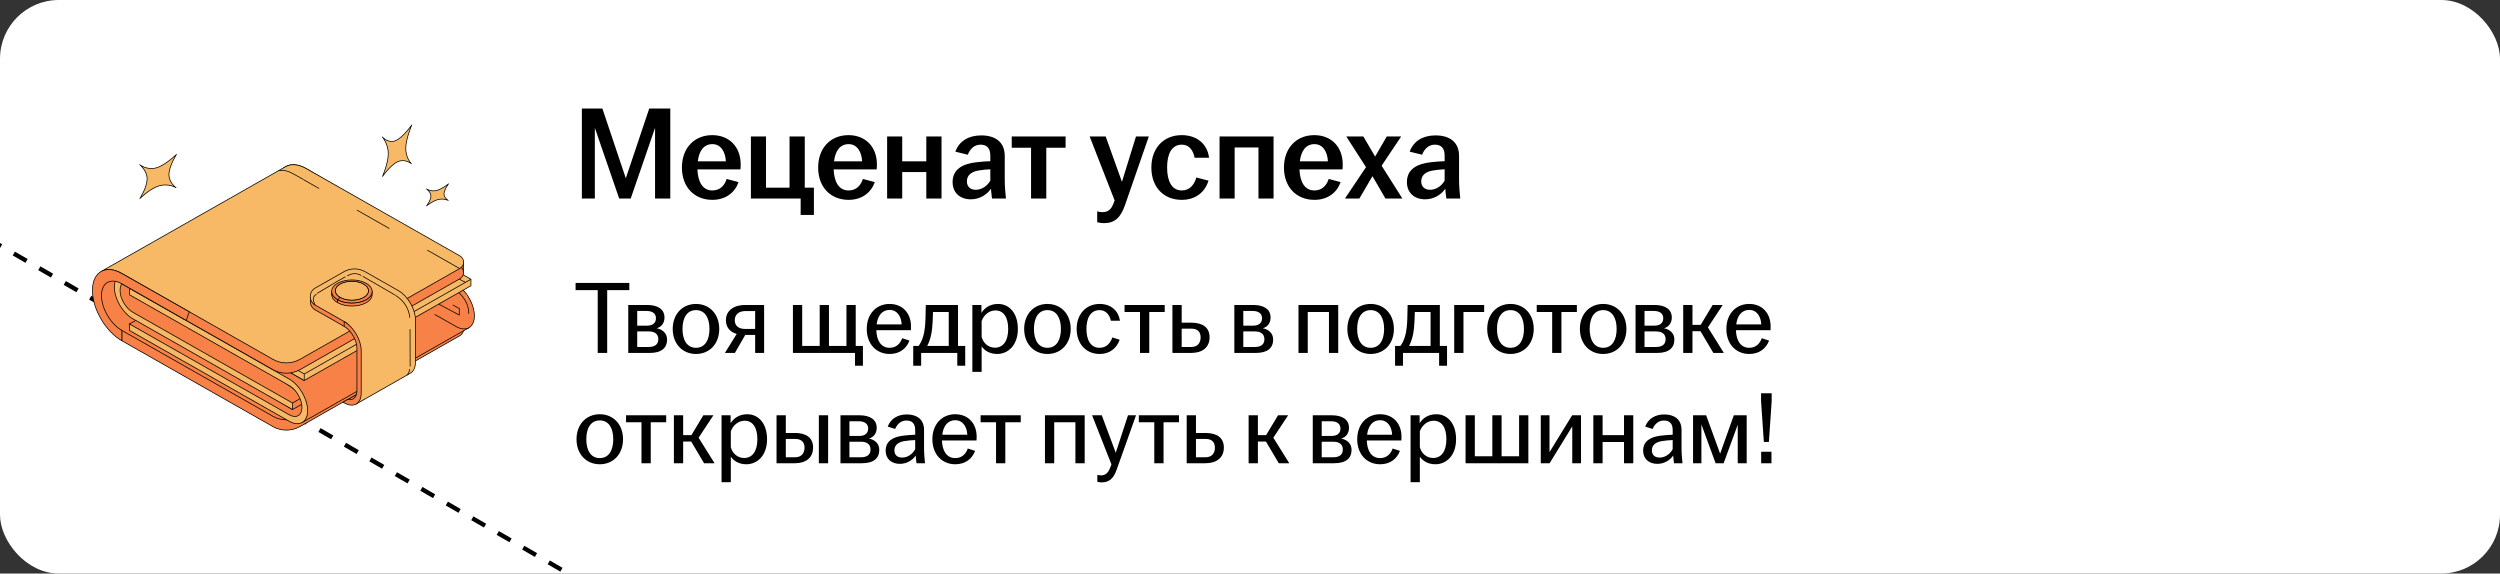 <?xml version="1.0" encoding="UTF-8"?> <svg xmlns="http://www.w3.org/2000/svg" width="340" height="78" viewBox="0 0 340 78" fill="none"><rect x="0" y="0" width="340" height="78" fill="#333333" stroke="none"/><g clip-path="url(#clip0_6485_12751)"><rect width="340" height="78" rx="8" fill="white"></rect><path d="M-63.938 -3.516L167.001 129.817" stroke="black" stroke-width="0.6" stroke-linejoin="round" stroke-dasharray="2 2"></path><path d="M47.287 54.329L48.798 53.469C48.798 53.469 48.561 54.543 48.442 54.582C48.323 54.621 47.714 55.119 47.283 54.329H47.287Z" fill="#F78146" stroke="black" stroke-width="0.1" stroke-miterlimit="10" stroke-linecap="round" stroke-linejoin="round"></path><path d="M60.737 42.331C60.393 42.499 60.049 42.663 59.701 42.818L63.047 44.812V43.402L61.014 42.191C60.923 42.238 60.828 42.285 60.737 42.331Z" fill="#E55601" stroke="black" stroke-width="0.1" stroke-miterlimit="10" stroke-linecap="round" stroke-linejoin="round"></path><path d="M40.797 58.011L62.552 45.646C63.213 45.272 63.213 44.334 62.552 43.956L41.655 32.078L16.57 44.93V46.339L37.107 58.011C38.25 58.661 39.654 58.661 40.797 58.011Z" fill="#F78146" stroke="black" stroke-width="0.1" stroke-miterlimit="10" stroke-linecap="round" stroke-linejoin="round"></path><path d="M14.174 37.614L41.656 30.676L45.013 31.762V32.584L62.553 42.554C63.213 42.928 63.213 43.866 62.553 44.244L40.798 56.609C39.655 57.259 38.251 57.259 37.108 56.609L20.442 47.136L16.571 44.937L15.198 44.54L12.873 40.572L14.174 37.617V37.614Z" fill="#F78146" stroke="black" stroke-width="0.1" stroke-miterlimit="10" stroke-linecap="round" stroke-linejoin="round"></path><path d="M37.658 25.233C37.658 25.712 37.725 26.214 37.844 26.716C38.24 26.817 38.639 26.922 39.035 27.028C38.94 26.658 38.888 26.288 38.888 25.934C38.888 24.186 40.13 23.473 41.657 24.341L59.643 35.048C60.086 34.849 60.525 34.643 60.96 34.425L41.657 22.936C39.45 21.682 37.658 22.714 37.658 25.237V25.233Z" fill="#C36060" stroke="black" stroke-width="0.1" stroke-miterlimit="10" stroke-linecap="round" stroke-linejoin="round"></path><path d="M60.737 34.593C60.393 34.761 60.049 34.924 59.701 35.08L63.047 37.073V35.664L61.014 34.453C60.923 34.5 60.828 34.547 60.737 34.593Z" fill="#F78146" stroke="black" stroke-width="0.1" stroke-miterlimit="10" stroke-linecap="round" stroke-linejoin="round"></path><path d="M39.05 27.089C38.654 26.984 38.255 26.882 37.859 26.777C38.385 28.899 39.888 31.076 41.656 32.08L45.014 33.166V31.757L41.656 30.671C40.458 29.989 39.433 28.529 39.05 27.085V27.089Z" fill="#FF7701" stroke="black" stroke-width="0.1" stroke-miterlimit="10" stroke-linecap="round" stroke-linejoin="round"></path><path d="M17.567 44.086L40.243 31.195L62.54 44.347L42.588 55.081C42.588 55.081 42.003 57.822 40.192 57.245C38.282 56.638 17.562 44.086 17.562 44.086H17.567Z" fill="#F78146" stroke="black" stroke-width="0.1" stroke-miterlimit="10" stroke-linecap="round" stroke-linejoin="round"></path><path d="M39.78 55.697L46.171 52.065C46.171 52.065 21.972 37.511 19.311 37.955C16.649 38.399 14.933 38.757 16.281 40.91C17.63 43.067 22.383 45.263 22.383 45.263L39.78 55.701V55.697Z" fill="#F78146" stroke="black" stroke-width="0.1" stroke-miterlimit="10" stroke-linecap="round" stroke-linejoin="round"></path><path d="M63.783 44.564L63.751 44.584L50.697 52L47.944 53.565L41.095 57.459C41.095 57.459 42.028 55.535 41.012 53.83C39.995 52.125 17.611 39.203 17.611 39.203L26.6 34.091L40.288 26.312L62.585 39.464C62.585 39.464 62.786 39.775 63.04 40.215C63.407 40.862 63.886 41.784 63.981 42.415C64.139 43.443 63.803 44.498 63.783 44.56V44.564Z" fill="#F78146" stroke="black" stroke-width="0.1" stroke-miterlimit="10" stroke-linecap="round" stroke-linejoin="round"></path><path d="M63.461 40.016C64.099 40.899 64.517 41.992 64.517 42.956C64.517 43.746 64.237 44.303 63.782 44.564C63.782 44.564 63.762 44.575 63.75 44.583C63.717 44.601 63.682 44.618 63.647 44.633" fill="#F78146"></path><path d="M63.461 40.016C64.099 40.899 64.517 41.992 64.517 42.956C64.517 43.746 64.237 44.303 63.782 44.564C63.782 44.564 63.762 44.575 63.75 44.583C63.717 44.601 63.682 44.618 63.647 44.633" stroke="black" stroke-width="0.1" stroke-miterlimit="10" stroke-linecap="round" stroke-linejoin="round"></path><path d="M63.647 44.633C63.208 44.817 62.636 44.757 62.011 44.401L58.847 42.606L40.287 32.055V31.171L59.622 42.162L62.011 43.517C62.968 44.062 63.747 43.61 63.747 42.516C63.747 41.784 63.399 40.947 62.881 40.309C62.623 39.993 62.327 39.725 62.011 39.546L40.291 27.2V26.316L62.011 38.662C62.541 38.966 63.035 39.437 63.442 39.99C63.449 39.998 63.455 40.007 63.461 40.016" fill="#F78146"></path><path d="M63.647 44.633C63.208 44.817 62.636 44.757 62.011 44.401L58.847 42.606L40.287 32.055V31.171L59.622 42.162L62.011 43.517C62.968 44.062 63.747 43.61 63.747 42.516C63.747 41.784 63.399 40.947 62.881 40.309C62.623 39.993 62.327 39.725 62.011 39.546L40.291 27.2V26.316L62.011 38.662C62.541 38.966 63.035 39.437 63.442 39.99C63.449 39.998 63.455 40.007 63.461 40.016" stroke="black" stroke-width="0.1" stroke-miterlimit="10" stroke-linecap="round" stroke-linejoin="round" stroke-dasharray="5 6"></path><path d="M62.994 39.459L64.05 38.859V37.979L40.737 24.727L18.061 38.501L41.37 51.75L62.994 39.459Z" fill="#F7B965" stroke="black" stroke-width="0.1" stroke-miterlimit="10" stroke-linecap="round" stroke-linejoin="round"></path><path d="M17.611 39.207L39.331 51.553C40.715 52.339 41.838 54.266 41.838 55.847C41.838 57.428 40.715 58.078 39.331 57.291L17.611 44.946V44.062L39.331 56.407C40.288 56.953 41.067 56.505 41.067 55.407C41.067 54.309 40.288 52.977 39.331 52.436L17.611 40.091V39.207Z" fill="#F7B965" stroke="black" stroke-width="0.1" stroke-miterlimit="10" stroke-linecap="round" stroke-linejoin="round"></path><path d="M62.502 37.977L63.288 38.406L62.502 37.977Z" fill="#F7B965"></path><path d="M62.502 37.977L63.288 38.406" stroke="black" stroke-width="0.1" stroke-miterlimit="10" stroke-linecap="round" stroke-linejoin="round" stroke-dasharray="5 6"></path><path d="M39.782 55.698L18.062 43.352C16.678 42.566 15.555 40.639 15.555 39.058C15.555 37.477 16.678 36.831 18.062 37.614L41.375 50.862V51.746L18.062 38.497C17.105 37.952 16.326 38.4 16.326 39.498C16.326 40.596 17.105 41.927 18.062 42.468L39.782 54.814V55.698Z" fill="#F7B965" stroke="black" stroke-width="0.1" stroke-miterlimit="10" stroke-linecap="round" stroke-linejoin="round"></path><path d="M39.772 54.814L40.804 54.219" stroke="black" stroke-width="0.1" stroke-miterlimit="10" stroke-linejoin="round"></path><path d="M59.693 41.368L62.465 42.853V41.969L60.527 40.879" stroke="black" stroke-width="0.1" stroke-miterlimit="10" stroke-linecap="round" stroke-linejoin="round" stroke-dasharray="5 6"></path><path d="M62.476 37.95L62.552 37.907C63.212 37.533 63.212 36.595 62.552 36.217L41.655 24.339L40.326 24.498L38.847 24.062L15.482 37.343L16.57 38.596L37.107 50.268C38.25 50.918 39.654 50.918 40.797 50.268V50.272L62.476 37.95Z" fill="#F78146" stroke="black" stroke-width="0.1" stroke-miterlimit="10" stroke-linecap="round" stroke-linejoin="round"></path><path d="M38.853 22.656C39.576 22.251 40.565 22.309 41.66 22.932L62.557 34.811C63.218 35.184 63.218 36.123 62.557 36.5L40.802 48.865C39.659 49.516 38.255 49.516 37.112 48.865L22.646 40.643L16.576 37.193C15.484 36.574 14.491 36.512 13.768 36.917L38.853 22.66V22.656Z" fill="#F7B965" stroke="black" stroke-width="0.1" stroke-miterlimit="10" stroke-linecap="round" stroke-linejoin="round"></path><path d="M50.375 42.698L49.264 43.329C49.133 43.403 48.983 43.395 48.935 43.313C48.884 43.232 48.951 43.099 49.082 43.025L50.193 42.395C50.323 42.321 50.474 42.328 50.521 42.41C50.573 42.492 50.505 42.624 50.375 42.698Z" fill="#F9A769" stroke="black" stroke-width="0.1" stroke-miterlimit="10" stroke-linecap="round" stroke-linejoin="round"></path><path d="M52.951 41.237L51.84 41.868C51.709 41.942 51.559 41.934 51.511 41.852C51.46 41.771 51.527 41.638 51.658 41.564L52.769 40.934C52.9 40.86 53.05 40.868 53.097 40.949C53.149 41.031 53.081 41.163 52.951 41.237Z" fill="#F9A769" stroke="black" stroke-width="0.1" stroke-miterlimit="10" stroke-linecap="round" stroke-linejoin="round"></path><path d="M42.881 39.826L46.781 37.611C47.667 37.109 48.758 37.109 49.64 37.611L54.184 40.192L46.804 44.385L42.881 42.154C41.972 41.637 41.972 40.34 42.881 39.822V39.826Z" fill="#F78146" stroke="black" stroke-width="0.1" stroke-miterlimit="10" stroke-linecap="round" stroke-linejoin="round"></path><path d="M42.882 39.162L46.781 36.947C47.667 36.445 48.758 36.445 49.64 36.947L54.184 39.528C55.462 40.256 56.502 42.036 56.502 43.499V49.258C56.502 49.989 56.241 50.507 55.818 50.749L48.442 54.942L48.905 49.094C48.905 49.094 48.869 46.637 48.141 45.298C47.414 43.959 46.801 43.729 46.801 43.729L42.877 41.498C41.968 40.98 41.968 39.684 42.877 39.166L42.882 39.162Z" fill="#F7B965" stroke="black" stroke-width="0.1" stroke-miterlimit="10" stroke-linecap="round" stroke-linejoin="round"></path><path d="M12.572 39.495C12.572 42.017 14.368 45.089 16.57 46.343V44.933C15.044 44.065 13.802 41.94 13.802 40.191C13.802 38.443 15.044 37.731 16.57 38.599L25.338 43.582C25.461 43.185 25.595 42.792 25.75 42.411L16.57 37.194C14.364 35.94 12.572 36.972 12.572 39.495Z" fill="#F78146" stroke="black" stroke-width="0.1" stroke-miterlimit="10" stroke-linecap="round" stroke-linejoin="round"></path><path d="M46.801 44.385C47.762 44.93 48.545 46.269 48.545 47.371V53.129C48.545 54.036 48.011 54.499 47.287 54.328L46.639 54.698L46.805 54.791C48.082 55.519 49.122 54.92 49.122 53.456V47.698C49.122 46.234 48.082 44.455 46.805 43.727V44.385H46.801Z" fill="#F78146" stroke="black" stroke-width="0.1" stroke-miterlimit="10" stroke-linecap="round" stroke-linejoin="round"></path><path d="M45.103 40.045V39.629C45.103 40.034 45.376 40.439 45.918 40.746V41.163C45.373 40.855 45.103 40.45 45.103 40.045Z" fill="#F78146" stroke="black" stroke-width="0.1" stroke-miterlimit="10" stroke-linecap="round" stroke-linejoin="round"></path><path d="M46.262 40.456C45.372 39.949 45.368 39.132 46.25 38.63C47.132 38.123 48.568 38.123 49.458 38.63C50.347 39.136 50.351 39.953 49.469 40.459C48.588 40.965 47.152 40.965 46.262 40.459V40.456Z" fill="#F7B965" stroke="black" stroke-width="0.1" stroke-miterlimit="10" stroke-linecap="round" stroke-linejoin="round"></path><path d="M50.612 39.645V40.061C50.612 40.462 50.343 40.859 49.809 41.163C48.738 41.774 46.994 41.774 45.914 41.163V40.746C46.994 41.358 48.738 41.358 49.809 40.746C50.343 40.443 50.608 40.042 50.608 39.645H50.612Z" fill="#F78146" stroke="black" stroke-width="0.1" stroke-miterlimit="10" stroke-linecap="round" stroke-linejoin="round"></path><path d="M46.262 40.457L45.918 40.749C44.839 40.134 44.835 39.141 45.906 38.53C46.978 37.919 48.722 37.915 49.802 38.53C50.881 39.145 50.885 40.138 49.814 40.749C48.742 41.361 46.998 41.361 45.918 40.749L46.262 40.457C47.148 40.964 48.588 40.964 49.47 40.457C50.352 39.951 50.347 39.134 49.458 38.628C48.572 38.121 47.132 38.121 46.25 38.628C45.368 39.134 45.372 39.951 46.262 40.453V40.457Z" fill="#F78146"></path><path d="M46.262 40.457L45.918 40.749M46.262 40.457C47.148 40.964 48.588 40.964 49.47 40.457C50.352 39.951 50.347 39.134 49.458 38.628C48.572 38.121 47.132 38.121 46.25 38.628C45.368 39.134 45.372 39.951 46.262 40.453V40.457ZM45.918 40.749C44.839 40.134 44.835 39.141 45.906 38.53C46.978 37.919 48.722 37.915 49.802 38.53C50.881 39.145 50.885 40.138 49.814 40.749C48.742 41.361 46.998 41.361 45.918 40.749Z" stroke="black" stroke-width="0.1" stroke-miterlimit="10" stroke-linecap="round" stroke-linejoin="round"></path><path d="M56.301 42.378L64.041 37.977" stroke="black" stroke-width="0.1" stroke-miterlimit="10" stroke-linejoin="round"></path><path d="M41.375 50.863L48.491 46.816" stroke="black" stroke-width="0.1" stroke-miterlimit="10" stroke-linejoin="round"></path><path d="M62.479 36.509L41.34 24.469" stroke="black" stroke-width="0.1" stroke-miterlimit="10" stroke-linecap="round" stroke-linejoin="round" stroke-dasharray="5 6"></path><path d="M55.776 49.813L55.762 43.52" stroke="black" stroke-width="0.1" stroke-miterlimit="10" stroke-linecap="round" stroke-linejoin="round" stroke-dasharray="5 6"></path><path d="M55.732 43.172C55.624 42.142 55.101 41.235 54.448 40.662C54.278 40.513 53.805 40.172 53.805 40.172" stroke="black" stroke-width="0.1" stroke-miterlimit="10" stroke-linecap="round" stroke-linejoin="round" stroke-dasharray="5 6"></path><path d="M53.692 40.105L49.117 37.453" stroke="black" stroke-width="0.1" stroke-miterlimit="10" stroke-linecap="round" stroke-linejoin="round" stroke-dasharray="5 6"></path><path d="M49.104 37.447C48.884 37.329 48.831 37.325 48.723 37.289C48.36 37.166 47.978 37.207 47.618 37.331C47.551 37.354 47.262 37.502 47.262 37.502" stroke="black" stroke-width="0.1" stroke-miterlimit="10" stroke-linecap="round" stroke-linejoin="round" stroke-dasharray="5 6"></path><path d="M46.96 37.652L45.956 38.21L45.179 38.675L44.168 39.28L43.17 39.873" stroke="black" stroke-width="0.1" stroke-miterlimit="10" stroke-linecap="round" stroke-linejoin="round" stroke-dasharray="5 6"></path><path d="M43.014 40.008C42.335 40.555 42.685 40.94 42.784 41.346C42.795 41.39 42.816 41.43 42.842 41.466" stroke="black" stroke-width="0.1" stroke-miterlimit="10" stroke-linecap="round" stroke-linejoin="round" stroke-dasharray="5 6"></path><path d="M55.721 50.23C55.638 50.605 55.564 50.802 55.357 51.001" stroke="black" stroke-width="0.1" stroke-miterlimit="10" stroke-linecap="round" stroke-linejoin="round" stroke-dasharray="5 6"></path><path d="M41.26 24.409C40.856 24.17 40.52 23.978 40.142 23.78C39.822 23.611 39.398 23.371 39.057 23.278C38.664 23.17 38.086 23.125 37.924 23.204" stroke="black" stroke-width="0.1" stroke-miterlimit="10" stroke-linecap="round" stroke-linejoin="round" stroke-dasharray="5 6"></path><path d="M60.963 27.26C60.963 27.26 60.358 26.956 59.608 27.131C58.858 27.305 58.015 28 58.015 28C58.015 28 58.596 27.241 58.606 26.676C58.615 26.11 58 25.696 58 25.696C58 25.696 58.591 26.09 59.341 25.916C60.091 25.742 61 25 61 25C61 25 60.395 25.795 60.386 26.36C60.376 26.925 60.963 27.26 60.963 27.26Z" fill="#F7B965" stroke="black" stroke-width="0.1" stroke-miterlimit="10" stroke-linecap="round" stroke-linejoin="round"></path><path d="M55.951 22.274C55.951 22.274 55.145 21.565 54.145 21.971C53.145 22.377 52.02 24 52.02 24C52.02 24 52.796 22.228 52.808 20.91C52.821 19.591 52 18.625 52 18.625C52 18.625 52.788 19.543 53.788 19.137C54.788 18.731 56 17 56 17C56 17 55.193 18.854 55.181 20.173C55.169 21.491 55.951 22.274 55.951 22.274Z" fill="#F7B965" stroke="black" stroke-width="0.1" stroke-miterlimit="10" stroke-linecap="round" stroke-linejoin="round"></path><path d="M23.939 25.521C23.939 25.521 22.931 24.913 21.681 25.261C20.431 25.609 19.025 27 19.025 27C19.025 27 19.995 25.481 20.01 24.351C20.026 23.221 19 22.393 19 22.393C19 22.393 19.985 23.18 21.235 22.832C22.485 22.484 24 21 24 21C24 21 22.992 22.589 22.976 23.72C22.961 24.85 23.939 25.521 23.939 25.521Z" fill="#F7B965" stroke="black" stroke-width="0.1" stroke-miterlimit="10" stroke-linecap="round" stroke-linejoin="round"></path><path d="M79.134 27V14.76H81.924L85.11 24.246L88.296 14.76H91.158V27H89.088V17.388L85.776 27H84.21L80.898 17.388V27H79.134ZM96.881 27.18C94.451 27.18 92.741 25.47 92.741 22.788C92.741 20.106 94.451 18.378 96.863 18.378C99.149 18.378 100.733 19.944 100.733 22.356C100.733 22.644 100.715 22.86 100.697 23.04H94.847C94.919 24.732 95.549 25.902 96.881 25.902C97.979 25.902 98.555 25.164 98.825 24.336L100.445 24.768C99.959 26.154 98.735 27.18 96.881 27.18ZM94.901 21.942H98.717C98.663 20.772 98.123 19.602 96.881 19.602C95.693 19.602 95.063 20.556 94.901 21.942ZM108.89 29.232V27H102.122V18.558H104.174V25.524H107.378V18.558H109.448V25.524H110.69V29.232H108.89ZM115.409 27.18C112.979 27.18 111.269 25.47 111.269 22.788C111.269 20.106 112.979 18.378 115.391 18.378C117.677 18.378 119.261 19.944 119.261 22.356C119.261 22.644 119.243 22.86 119.225 23.04H113.375C113.447 24.732 114.077 25.902 115.409 25.902C116.507 25.902 117.083 25.164 117.353 24.336L118.973 24.768C118.487 26.154 117.263 27.18 115.409 27.18ZM113.429 21.942H117.245C117.191 20.772 116.651 19.602 115.409 19.602C114.221 19.602 113.591 20.556 113.429 21.942ZM120.649 27V18.558H122.701V21.942H125.977V18.558H128.047V27H125.977V23.4H122.701V27H120.649ZM132.037 27.108C130.543 27.108 129.553 26.19 129.553 24.768C129.553 23.04 130.885 22.284 132.775 22.068C133.477 21.978 134.161 21.942 134.683 21.924V21.15C134.683 20.16 134.215 19.674 133.351 19.674C132.505 19.674 131.911 20.268 131.623 21.042L129.931 20.628C130.453 19.17 131.749 18.414 133.441 18.414C135.331 18.414 136.645 19.296 136.645 21.204V24.462C136.645 25.362 136.735 26.262 136.807 27H134.917C134.863 26.604 134.791 26.082 134.773 25.668C134.251 26.424 133.279 27.108 132.037 27.108ZM131.497 24.66C131.497 25.398 131.983 25.812 132.703 25.812C133.531 25.812 134.269 25.29 134.683 24.57V23.022C134.179 23.04 133.675 23.094 133.117 23.184C132.091 23.346 131.497 23.85 131.497 24.66ZM140.224 27V20.088H137.596V18.558H144.922V20.088H142.294V27H140.224ZM150.119 30.348C149.813 30.348 149.453 30.294 149.219 30.222V28.746C149.399 28.8 149.669 28.854 149.921 28.854C150.713 28.854 151.127 28.494 151.451 27.63L151.595 27.27L148.193 18.558H150.371L152.585 24.732L154.493 18.558H156.239L152.999 27.9C152.387 29.646 151.577 30.348 150.119 30.348ZM160.707 27.18C158.277 27.18 156.585 25.47 156.585 22.788C156.585 20.106 158.277 18.378 160.707 18.378C162.795 18.378 164.199 19.584 164.433 21.456H162.471C162.273 20.466 161.751 19.674 160.743 19.674C159.321 19.674 158.727 20.97 158.727 22.77C158.727 24.588 159.321 25.902 160.743 25.902C161.823 25.902 162.435 25.074 162.705 24.138L164.361 24.57C163.857 26.154 162.597 27.18 160.707 27.18ZM165.86 27V18.558H173.204V27H171.152V20.052H167.912V27H165.86ZM178.76 27.18C176.33 27.18 174.62 25.47 174.62 22.788C174.62 20.106 176.33 18.378 178.742 18.378C181.028 18.378 182.612 19.944 182.612 22.356C182.612 22.644 182.594 22.86 182.576 23.04H176.726C176.798 24.732 177.428 25.902 178.76 25.902C179.858 25.902 180.434 25.164 180.704 24.336L182.324 24.768C181.838 26.154 180.614 27.18 178.76 27.18ZM176.78 21.942H180.596C180.542 20.772 180.002 19.602 178.76 19.602C177.572 19.602 176.942 20.556 176.78 21.942ZM182.913 27L185.775 22.734L183.093 18.558H185.415L187.017 21.294L188.601 18.558H190.563L187.899 22.536L190.725 27H188.421L186.657 23.958L184.875 27H182.913ZM193.824 27.108C192.33 27.108 191.34 26.19 191.34 24.768C191.34 23.04 192.672 22.284 194.562 22.068C195.264 21.978 195.948 21.942 196.47 21.924V21.15C196.47 20.16 196.002 19.674 195.138 19.674C194.292 19.674 193.698 20.268 193.41 21.042L191.718 20.628C192.24 19.17 193.536 18.414 195.228 18.414C197.118 18.414 198.432 19.296 198.432 21.204V24.462C198.432 25.362 198.522 26.262 198.594 27H196.704C196.65 26.604 196.578 26.082 196.56 25.668C196.038 26.424 195.066 27.108 193.824 27.108ZM193.284 24.66C193.284 25.398 193.77 25.812 194.49 25.812C195.318 25.812 196.056 25.29 196.47 24.57V23.022C195.966 23.04 195.462 23.094 194.904 23.184C193.878 23.346 193.284 23.85 193.284 24.66Z" fill="black"></path><path d="M81.29 48V39.46H78.28V38.48H85.588V39.46H82.578V48H81.29ZM85.444 48V41.476H88.005C89.475 41.476 90.371 42.064 90.371 43.184C90.371 43.87 90.007 44.458 89.308 44.64C90.106 44.808 90.722 45.312 90.722 46.18C90.722 47.314 89.966 48 88.37 48H85.444ZM86.662 47.188H88.243C89.139 47.188 89.531 46.768 89.531 46.138C89.531 45.48 89.112 45.074 88.23 45.074H86.662V47.188ZM86.662 44.29H87.992C88.803 44.29 89.21 43.898 89.21 43.282C89.21 42.68 88.79 42.288 87.907 42.288H86.662V44.29ZM94.654 48.14C92.834 48.14 91.49 46.782 91.49 44.738C91.49 42.694 92.834 41.336 94.654 41.336C96.474 41.336 97.818 42.694 97.818 44.738C97.818 46.782 96.474 48.14 94.654 48.14ZM92.82 44.738C92.82 46.194 93.394 47.3 94.654 47.3C95.914 47.3 96.488 46.194 96.488 44.738C96.488 43.282 95.914 42.176 94.654 42.176C93.394 42.176 92.82 43.282 92.82 44.738ZM102.701 48V45.55H101.357L99.943 48H98.585L100.195 45.41C99.299 45.158 98.725 44.542 98.725 43.548C98.725 42.19 99.859 41.476 101.329 41.476H103.919V48H102.701ZM99.929 43.548C99.929 44.276 100.419 44.738 101.343 44.738H102.701V42.302H101.385C100.433 42.302 99.929 42.82 99.929 43.548ZM116.28 49.736V48H107.838V41.476H109.098V47.048H111.478V41.476H112.738V47.048H115.118V41.476H116.378V47.048H117.358V49.736H116.28ZM120.999 48.14C119.179 48.14 117.877 46.782 117.877 44.738C117.877 42.694 119.179 41.336 120.985 41.336C122.763 41.336 123.897 42.61 123.897 44.388C123.897 44.626 123.897 44.78 123.883 44.906H119.179C119.221 46.278 119.795 47.3 120.985 47.3C121.951 47.3 122.455 46.67 122.693 45.998L123.687 46.32C123.295 47.37 122.385 48.14 120.999 48.14ZM119.221 44.122H122.623C122.595 43.184 122.105 42.148 120.985 42.148C119.935 42.148 119.361 42.974 119.221 44.122ZM124.199 49.736V47.048H124.927C125.431 46.39 125.697 45.438 125.795 44.458C125.865 43.8 125.879 43.03 125.907 41.476H130.289V47.048H131.269V49.736H130.191V48H125.277V49.736H124.199ZM126.103 47.048H129.029V42.428H126.887C126.873 43.156 126.845 43.912 126.775 44.612C126.677 45.592 126.453 46.39 126.103 47.048ZM132.242 50.576V41.476H133.474V42.554C133.894 41.882 134.636 41.336 135.742 41.336C137.212 41.336 138.43 42.526 138.43 44.738C138.43 46.95 137.114 48.14 135.602 48.14C134.622 48.14 133.88 47.678 133.502 47.104V50.576H132.242ZM133.502 45.816C133.712 46.656 134.412 47.286 135.322 47.286C136.442 47.286 137.114 46.348 137.114 44.738C137.114 43.128 136.47 42.218 135.378 42.218C134.51 42.218 133.782 42.862 133.502 43.66V45.816ZM142.451 48.14C140.631 48.14 139.287 46.782 139.287 44.738C139.287 42.694 140.631 41.336 142.451 41.336C144.271 41.336 145.615 42.694 145.615 44.738C145.615 46.782 144.271 48.14 142.451 48.14ZM140.617 44.738C140.617 46.194 141.191 47.3 142.451 47.3C143.711 47.3 144.285 46.194 144.285 44.738C144.285 43.282 143.711 42.176 142.451 42.176C141.191 42.176 140.617 43.282 140.617 44.738ZM149.546 48.14C147.726 48.14 146.424 46.782 146.424 44.738C146.424 42.694 147.726 41.336 149.546 41.336C151.142 41.336 152.108 42.302 152.318 43.618H151.086C150.89 42.82 150.414 42.176 149.546 42.176C148.3 42.176 147.754 43.282 147.754 44.738C147.754 46.194 148.3 47.3 149.546 47.3C150.498 47.3 151.044 46.614 151.282 45.886L152.276 46.208C151.856 47.37 150.932 48.14 149.546 48.14ZM155.04 48V42.428H152.94V41.476H158.4V42.428H156.3V48H155.04ZM159.449 48V41.476H160.709V43.884H161.997C163.523 43.884 164.503 44.5 164.503 45.872C164.503 47.244 163.523 48 161.997 48H159.449ZM160.709 47.188H162.025C162.865 47.188 163.285 46.642 163.285 45.886C163.285 45.13 162.865 44.696 162.025 44.696H160.709V47.188ZM167.871 48V41.476H170.433C171.903 41.476 172.799 42.064 172.799 43.184C172.799 43.87 172.435 44.458 171.735 44.64C172.533 44.808 173.149 45.312 173.149 46.18C173.149 47.314 172.393 48 170.797 48H167.871ZM169.089 47.188H170.671C171.567 47.188 171.959 46.768 171.959 46.138C171.959 45.48 171.539 45.074 170.657 45.074H169.089V47.188ZM169.089 44.29H170.419C171.231 44.29 171.637 43.898 171.637 43.282C171.637 42.68 171.217 42.288 170.335 42.288H169.089V44.29ZM176.594 48V41.476H181.998V48H180.738V42.428H177.854V48H176.594ZM186.406 48.14C184.586 48.14 183.242 46.782 183.242 44.738C183.242 42.694 184.586 41.336 186.406 41.336C188.226 41.336 189.57 42.694 189.57 44.738C189.57 46.782 188.226 48.14 186.406 48.14ZM184.572 44.738C184.572 46.194 185.146 47.3 186.406 47.3C187.666 47.3 188.24 46.194 188.24 44.738C188.24 43.282 187.666 42.176 186.406 42.176C185.146 42.176 184.572 43.282 184.572 44.738ZM189.728 49.736V47.048H190.456C190.96 46.39 191.226 45.438 191.324 44.458C191.394 43.8 191.408 43.03 191.436 41.476H195.818V47.048H196.798V49.736H195.72V48H190.806V49.736H189.728ZM191.632 47.048H194.558V42.428H192.416C192.402 43.156 192.374 43.912 192.304 44.612C192.206 45.592 191.982 46.39 191.632 47.048ZM197.772 48V41.476H201.846V42.428H199.032V48H197.772ZM205.424 48.14C203.604 48.14 202.26 46.782 202.26 44.738C202.26 42.694 203.604 41.336 205.424 41.336C207.244 41.336 208.588 42.694 208.588 44.738C208.588 46.782 207.244 48.14 205.424 48.14ZM203.59 44.738C203.59 46.194 204.164 47.3 205.424 47.3C206.684 47.3 207.258 46.194 207.258 44.738C207.258 43.282 206.684 42.176 205.424 42.176C204.164 42.176 203.59 43.282 203.59 44.738ZM211.095 48V42.428H208.995V41.476H214.455V42.428H212.355V48H211.095ZM218.029 48.14C216.209 48.14 214.865 46.782 214.865 44.738C214.865 42.694 216.209 41.336 218.029 41.336C219.849 41.336 221.193 42.694 221.193 44.738C221.193 46.782 219.849 48.14 218.029 48.14ZM216.195 44.738C216.195 46.194 216.769 47.3 218.029 47.3C219.289 47.3 219.863 46.194 219.863 44.738C219.863 43.282 219.289 42.176 218.029 42.176C216.769 42.176 216.195 43.282 216.195 44.738ZM222.436 48V41.476H224.998C226.468 41.476 227.364 42.064 227.364 43.184C227.364 43.87 227 44.458 226.3 44.64C227.098 44.808 227.714 45.312 227.714 46.18C227.714 47.314 226.958 48 225.362 48H222.436ZM223.654 47.188H225.236C226.132 47.188 226.524 46.768 226.524 46.138C226.524 45.48 226.104 45.074 225.222 45.074H223.654V47.188ZM223.654 44.29H224.984C225.796 44.29 226.202 43.898 226.202 43.282C226.202 42.68 225.782 42.288 224.9 42.288H223.654V44.29ZM228.916 48V41.476H230.176V44.178H231.296L232.92 41.476H234.292L232.276 44.528L234.446 48H233.018L231.268 45.046H230.176V48H228.916ZM237.907 48.14C236.087 48.14 234.785 46.782 234.785 44.738C234.785 42.694 236.087 41.336 237.893 41.336C239.671 41.336 240.805 42.61 240.805 44.388C240.805 44.626 240.805 44.78 240.791 44.906H236.087C236.129 46.278 236.703 47.3 237.893 47.3C238.859 47.3 239.363 46.67 239.601 45.998L240.595 46.32C240.203 47.37 239.293 48.14 237.907 48.14ZM236.129 44.122H239.531C239.503 43.184 239.013 42.148 237.893 42.148C236.843 42.148 236.269 42.974 236.129 44.122ZM81.57 63.14C79.75 63.14 78.406 61.782 78.406 59.738C78.406 57.694 79.75 56.336 81.57 56.336C83.39 56.336 84.734 57.694 84.734 59.738C84.734 61.782 83.39 63.14 81.57 63.14ZM79.736 59.738C79.736 61.194 80.31 62.3 81.57 62.3C82.83 62.3 83.404 61.194 83.404 59.738C83.404 58.282 82.83 57.176 81.57 57.176C80.31 57.176 79.736 58.282 79.736 59.738ZM87.242 63V57.428H85.142V56.476H90.602V57.428H88.502V63H87.242ZM91.65 63V56.476H92.91V59.178H94.031L95.654 56.476H97.026L95.01 59.528L97.18 63H95.752L94.002 60.046H92.91V63H91.65ZM98.131 65.576V56.476H99.363V57.554C99.783 56.882 100.525 56.336 101.631 56.336C103.101 56.336 104.319 57.526 104.319 59.738C104.319 61.95 103.003 63.14 101.491 63.14C100.511 63.14 99.769 62.678 99.391 62.104V65.576H98.131ZM99.391 60.816C99.601 61.656 100.301 62.286 101.211 62.286C102.331 62.286 103.003 61.348 103.003 59.738C103.003 58.128 102.359 57.218 101.267 57.218C100.399 57.218 99.671 57.862 99.391 58.66V60.816ZM105.61 63V56.476H106.87V58.884H108.116C109.614 58.884 110.58 59.5 110.58 60.872C110.58 62.244 109.614 63 108.116 63H105.61ZM106.87 62.188H108.144C108.984 62.188 109.418 61.642 109.418 60.886C109.418 60.13 108.984 59.696 108.144 59.696H106.87V62.188ZM111.364 63V56.476H112.624V63H111.364ZM114.305 63V56.476H116.867C118.337 56.476 119.233 57.064 119.233 58.184C119.233 58.87 118.869 59.458 118.169 59.64C118.967 59.808 119.583 60.312 119.583 61.18C119.583 62.314 118.827 63 117.231 63H114.305ZM115.523 62.188H117.105C118.001 62.188 118.393 61.768 118.393 61.138C118.393 60.48 117.973 60.074 117.091 60.074H115.523V62.188ZM115.523 59.29H116.853C117.665 59.29 118.071 58.898 118.071 58.282C118.071 57.68 117.651 57.288 116.769 57.288H115.523V59.29ZM122.381 63.084C121.219 63.084 120.449 62.384 120.449 61.292C120.449 59.976 121.471 59.416 122.843 59.248C123.431 59.178 124.033 59.136 124.467 59.122V58.478C124.467 57.61 124.047 57.19 123.277 57.19C122.521 57.19 122.003 57.694 121.737 58.338L120.729 58.016C121.149 56.91 122.129 56.364 123.333 56.364C124.677 56.364 125.671 57.022 125.671 58.464V60.956C125.671 61.67 125.741 62.412 125.797 63H124.649C124.607 62.692 124.551 62.286 124.537 61.95C124.131 62.566 123.333 63.084 122.381 63.084ZM121.639 61.25C121.639 61.88 122.045 62.23 122.689 62.23C123.445 62.23 124.117 61.754 124.467 61.082V59.85C123.991 59.864 123.515 59.906 122.997 59.99C122.115 60.13 121.639 60.564 121.639 61.25ZM129.926 63.14C128.106 63.14 126.804 61.782 126.804 59.738C126.804 57.694 128.106 56.336 129.912 56.336C131.69 56.336 132.824 57.61 132.824 59.388C132.824 59.626 132.824 59.78 132.81 59.906H128.106C128.148 61.278 128.722 62.3 129.912 62.3C130.878 62.3 131.382 61.67 131.62 60.998L132.614 61.32C132.222 62.37 131.312 63.14 129.926 63.14ZM128.148 59.122H131.55C131.522 58.184 131.032 57.148 129.912 57.148C128.862 57.148 128.288 57.974 128.148 59.122ZM135.462 63V57.428H133.362V56.476H138.822V57.428H136.722V63H135.462ZM142.113 63V56.476H147.517V63H146.257V57.428H143.373V63H142.113ZM149.825 65.604C149.615 65.604 149.377 65.562 149.237 65.52V64.582C149.349 64.61 149.545 64.652 149.727 64.652C150.371 64.652 150.721 64.302 151.001 63.56L151.155 63.154L148.523 56.476H149.839L151.743 61.572L153.409 56.476H154.501L151.869 63.868C151.435 65.086 150.847 65.604 149.825 65.604ZM156.982 63V57.428H154.882V56.476H160.342V57.428H158.242V63H156.982ZM161.391 63V56.476H162.651V58.884H163.939C165.465 58.884 166.445 59.5 166.445 60.872C166.445 62.244 165.465 63 163.939 63H161.391ZM162.651 62.188H163.967C164.807 62.188 165.227 61.642 165.227 60.886C165.227 60.13 164.807 59.696 163.967 59.696H162.651V62.188ZM169.813 63V56.476H171.073V59.178H172.193L173.817 56.476H175.189L173.173 59.528L175.343 63H173.915L172.165 60.046H171.073V63H169.813ZM178.535 63V56.476H181.097C182.567 56.476 183.463 57.064 183.463 58.184C183.463 58.87 183.099 59.458 182.399 59.64C183.197 59.808 183.813 60.312 183.813 61.18C183.813 62.314 183.057 63 181.461 63H178.535ZM179.753 62.188H181.335C182.231 62.188 182.623 61.768 182.623 61.138C182.623 60.48 182.203 60.074 181.321 60.074H179.753V62.188ZM179.753 59.29H181.083C181.895 59.29 182.301 58.898 182.301 58.282C182.301 57.68 181.881 57.288 180.999 57.288H179.753V59.29ZM187.704 63.14C185.884 63.14 184.582 61.782 184.582 59.738C184.582 57.694 185.884 56.336 187.69 56.336C189.468 56.336 190.602 57.61 190.602 59.388C190.602 59.626 190.602 59.78 190.588 59.906H185.884C185.926 61.278 186.5 62.3 187.69 62.3C188.656 62.3 189.16 61.67 189.398 60.998L190.392 61.32C190 62.37 189.09 63.14 187.704 63.14ZM185.926 59.122H189.328C189.3 58.184 188.81 57.148 187.69 57.148C186.64 57.148 186.066 57.974 185.926 59.122ZM191.838 65.576V56.476H193.07V57.554C193.49 56.882 194.232 56.336 195.338 56.336C196.808 56.336 198.026 57.526 198.026 59.738C198.026 61.95 196.71 63.14 195.198 63.14C194.218 63.14 193.476 62.678 193.098 62.104V65.576H191.838ZM193.098 60.816C193.308 61.656 194.008 62.286 194.918 62.286C196.038 62.286 196.71 61.348 196.71 59.738C196.71 58.128 196.066 57.218 194.974 57.218C194.106 57.218 193.378 57.862 193.098 58.66V60.816ZM199.317 63V56.476H200.577V62.048H202.957V56.476H204.217V62.048H206.597V56.476H207.857V63H199.317ZM209.543 63V56.476H210.733V61.488L213.813 56.476H215.017V63H213.827V57.988L210.747 63H209.543ZM216.694 63V56.476H217.954V59.178H220.866V56.476H222.126V63H220.866V60.116H217.954V63H216.694ZM225.399 63.084C224.237 63.084 223.467 62.384 223.467 61.292C223.467 59.976 224.489 59.416 225.861 59.248C226.449 59.178 227.051 59.136 227.485 59.122V58.478C227.485 57.61 227.065 57.19 226.295 57.19C225.539 57.19 225.021 57.694 224.755 58.338L223.747 58.016C224.167 56.91 225.147 56.364 226.351 56.364C227.695 56.364 228.689 57.022 228.689 58.464V60.956C228.689 61.67 228.759 62.412 228.815 63H227.667C227.625 62.692 227.569 62.286 227.555 61.95C227.149 62.566 226.351 63.084 225.399 63.084ZM224.657 61.25C224.657 61.88 225.063 62.23 225.707 62.23C226.463 62.23 227.135 61.754 227.485 61.082V59.85C227.009 59.864 226.533 59.906 226.015 59.99C225.133 60.13 224.657 60.564 224.657 61.25ZM230.256 63V56.476H232.034L233.938 61.698L235.8 56.476H237.55V63H236.332V57.764L234.414 63H233.322L231.39 57.722V63H230.256ZM239.883 60.102L239.505 54.572V53.48H240.947V54.572L240.569 60.102H239.883ZM239.519 63V61.432H240.919V63H239.519Z" fill="black"></path></g><defs><clipPath id="clip0_6485_12751"><rect width="340" height="78" rx="8" fill="white"></rect></clipPath></defs></svg> 